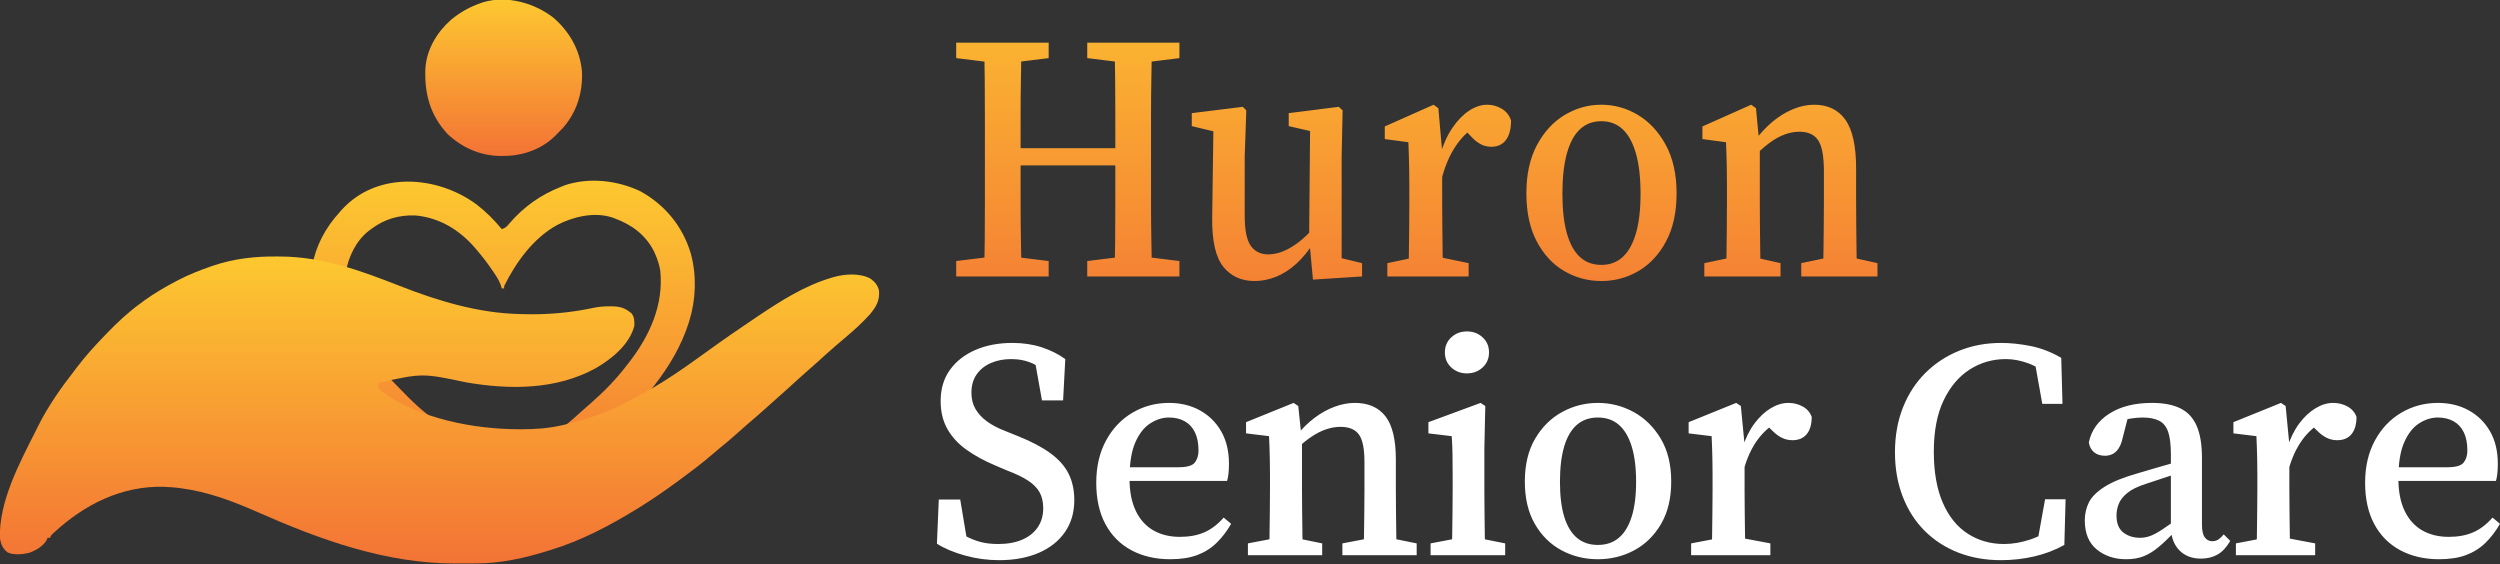 <?xml version="1.0" encoding="utf-8"?>
<svg xmlns="http://www.w3.org/2000/svg" viewBox="51.291 105.987 378.065 85.347" width="378.065px" height="85.347px" preserveAspectRatio="none"><rect x="51.291" y="105.987" width="378.065" height="85.347" fill="#333333" stroke="none"/><defs><linearGradient id="color-0-1" href="#color-0" gradientUnits="userSpaceOnUse" x1="257.949" y1="245.617" x2="257.949" y2="375.419"/><linearGradient id="color-0"><stop style="stop-color: #fdc830;" offset="0"/><stop style="stop-color: #f37335;" offset="1"/></linearGradient><linearGradient id="color-0-2" href="#color-0" gradientUnits="userSpaceOnUse" x1="258.221" y1="173.932" x2="258.221" y2="235.825"/><linearGradient id="color-0-0" href="#color-0" gradientUnits="userSpaceOnUse" x1="232.122" y1="284.315" x2="232.122" y2="405.856"/><linearGradient gradientUnits="userSpaceOnUse" x1="221.532" y1="267.481" x2="221.532" y2="304.901" id="color-0-3" href="#color-0" gradientTransform="matrix(1.533, 0, 0, 1.685, -83.521, -354.329)"/></defs><g id="object-1" transform="matrix(1, 0, 0, 1, -1.4210854715202004e-14, 0)"><g transform="matrix(0.382, 0, 0, 0.382, 29.085, 36.165)" style="" id="object-0"><g transform="matrix(1, 0, 0, 1, -0.7, 8.692)"><path d="M 247.527 255.049 C 251.215 257.9 254.524 261.183 257.465 264.797 C 259.066 264.263 259.409 263.851 260.458 262.582 C 266.143 255.945 272.797 251.248 280.93 248.036 C 281.477 247.818 282.024 247.6 282.588 247.375 C 292.244 244.205 303.253 245.509 312.318 249.796 C 322.164 255.224 329.191 263.802 332.35 274.614 C 334.668 283.24 334.343 292.677 331.692 301.192 C 331.592 301.514 331.492 301.836 331.389 302.168 C 325.718 319.771 312.126 334.983 298.17 346.686 C 297.675 347.115 297.181 347.545 296.687 347.975 C 293.115 351.078 289.474 354.069 285.724 356.955 C 284.68 357.762 283.645 358.58 282.608 359.397 C 277.559 363.344 272.361 367.029 267.043 370.6 C 266.727 370.814 266.41 371.028 266.084 371.248 C 265.18 371.859 264.271 372.464 263.361 373.068 C 262.836 373.418 262.31 373.767 261.769 374.128 C 260.39 374.911 259.522 375.362 257.944 375.419 C 256.725 374.92 256.725 374.92 255.428 374.13 C 254.944 373.839 254.461 373.547 253.962 373.247 C 253.449 372.927 252.936 372.606 252.407 372.276 C 251.876 371.951 251.345 371.625 250.797 371.29 C 245.854 368.241 241.083 364.957 236.394 361.531 C 236.111 361.325 235.829 361.119 235.537 360.907 C 233.889 359.702 232.264 358.469 230.647 357.221 C 230.393 357.026 230.138 356.831 229.875 356.63 C 225.355 353.164 221.02 349.509 216.76 345.728 C 216.216 345.248 216.216 345.248 215.662 344.758 C 208.617 338.486 201.666 331.874 196.168 324.178 C 195.875 323.788 195.583 323.397 195.281 322.994 C 185.917 310.188 180.296 295.332 182.456 279.293 C 183.873 271.25 187.801 264.067 193.295 258.092 C 193.546 257.796 193.798 257.501 194.058 257.196 C 208.077 241.71 231.901 243.512 247.527 255.049 Z M 205.746 264.797 C 205.397 265.053 205.049 265.309 204.691 265.573 C 199.678 269.563 196.754 275.821 195.689 282.037 C 194.232 296.022 200.466 308.523 209.01 319.176 C 212.19 323.022 215.701 326.566 219.214 330.105 C 219.648 330.543 220.082 330.981 220.529 331.433 C 223.08 333.972 225.711 336.323 228.527 338.563 C 229.612 339.44 230.643 340.351 231.665 341.298 C 234.976 344.272 238.583 346.891 242.141 349.559 C 242.451 349.793 242.761 350.028 243.081 350.269 C 246.55 352.885 250.084 355.402 253.694 357.82 C 254.034 358.055 254.375 358.29 254.725 358.532 C 256.557 359.75 256.557 359.75 258.671 360.147 C 260.42 359.365 261.925 358.331 263.481 357.221 C 263.82 356.983 264.159 356.745 264.508 356.5 C 267.475 354.408 270.393 352.255 273.268 350.038 C 273.531 349.836 273.793 349.633 274.065 349.425 C 279.48 345.244 284.728 340.889 289.784 336.278 C 290.781 335.378 291.789 334.499 292.805 333.621 C 297.905 329.164 302.679 324.296 306.79 318.911 C 307.141 318.466 307.493 318.022 307.855 317.564 C 316.051 306.991 321.65 294.717 320.199 281.079 C 319.784 278.876 319.181 276.905 318.283 274.853 C 318.115 274.469 317.948 274.084 317.774 273.688 C 314.449 267.025 308.827 262.954 302.001 260.487 C 301.682 260.368 301.363 260.248 301.034 260.126 C 293.983 257.929 285.863 259.837 279.479 263.11 C 269.984 268.325 263.18 277.776 258.423 287.304 C 258.423 287.62 258.423 287.936 258.423 288.262 C 258.107 288.262 257.791 288.262 257.465 288.262 C 257.352 287.859 257.24 287.457 257.124 287.042 C 256.408 285.122 255.445 283.599 254.292 281.917 C 253.972 281.443 253.972 281.443 253.644 280.96 C 251.849 278.34 249.949 275.835 247.887 273.417 C 247.548 273.013 247.21 272.61 246.86 272.195 C 240.686 265.069 232.888 260.316 223.401 259.381 C 216.887 259.117 210.916 260.817 205.746 264.797 Z" style="stroke-width: 0.479; fill-rule: nonzero; paint-order: stroke markers; fill: url(&quot;#color-0-1&quot;);"/><path d="M 277.937 181.112 C 284.282 186.591 288.518 193.999 289.221 202.418 C 289.587 210.675 287.193 218.431 281.708 224.72 C 280.98 225.477 280.241 226.226 279.494 226.965 C 279.165 227.304 278.836 227.644 278.497 227.994 C 272.933 233.381 265.469 235.875 257.824 235.824 C 257.345 235.821 256.866 235.818 256.372 235.816 C 248.675 235.632 241.606 232.411 235.992 227.133 C 229.093 219.623 226.842 211.228 227.226 201.261 C 227.695 193.674 231.766 186.902 237.352 181.95 C 240.953 178.952 244.882 176.75 249.324 175.246 C 249.664 175.126 250.004 175.011 250.355 174.892 C 259.752 172.258 270.44 175.279 277.937 181.112 Z" style="stroke-width: 0.479; fill-rule: nonzero; paint-order: stroke markers; fill: url(&quot;#color-0-2&quot;);"/></g><path d="M 167.813 284.32 C 168.272 284.323 168.731 284.326 169.204 284.328 C 186.006 284.459 200.85 289.873 216.307 295.947 C 231.391 301.865 247.414 306.737 263.74 307.097 C 264.454 307.12 264.454 307.12 265.182 307.142 C 274.684 307.414 283.764 306.635 293.062 304.651 C 295.213 304.215 297.284 304.04 299.477 304.044 C 299.828 304.045 300.18 304.045 300.543 304.046 C 303.713 304.115 305.67 304.751 308.102 306.8 C 309.343 308.275 309.329 310.02 309.234 311.886 C 307.245 319.231 300.357 324.831 294.063 328.494 C 278.412 337.138 260.055 337.114 242.906 334.194 C 225.404 330.5 225.404 330.5 208.476 334.205 C 208.223 334.425 207.97 334.646 207.71 334.873 C 207.862 336.289 208.137 336.742 209.22 337.703 C 224.013 348.559 245.727 352.695 263.71 352.711 C 264.038 352.712 264.366 352.712 264.703 352.712 C 270.085 352.703 275.244 352.357 280.501 351.155 C 280.86 351.075 281.22 350.995 281.59 350.913 C 290.384 348.917 298.919 345.85 306.869 341.591 C 307.826 341.083 308.791 340.591 309.758 340.101 C 319.749 334.997 328.914 328.532 337.98 321.96 C 344.422 317.294 350.958 312.774 357.571 308.354 C 357.838 308.176 358.104 307.997 358.379 307.813 C 367.479 301.725 376.715 295.851 387.292 292.731 C 387.603 292.638 387.914 292.546 388.234 292.451 C 392.769 291.204 398.54 290.805 402.775 293.107 C 404.467 294.338 405.773 295.909 406.133 297.997 C 406.379 301.837 404.994 304.163 402.616 307.097 C 399.675 310.383 396.406 313.355 393.038 316.196 C 391.949 317.122 390.862 318.051 389.776 318.979 C 389.487 319.227 389.198 319.474 388.899 319.728 C 386.64 321.665 384.433 323.65 382.239 325.662 C 380.91 326.874 379.558 328.058 378.201 329.238 C 375.349 331.735 372.554 334.295 369.753 336.848 C 367.955 338.484 366.142 340.099 364.307 341.693 C 363.238 342.631 362.186 343.585 361.133 344.54 C 358.901 346.555 356.623 348.511 354.335 350.461 C 352.656 351.894 351.003 353.349 349.37 354.836 C 347.364 356.656 345.292 358.374 343.186 360.076 C 341.976 361.066 340.786 362.076 339.601 363.097 C 335.841 366.328 331.908 369.295 327.91 372.226 C 327.564 372.481 327.217 372.737 326.86 373.001 C 321.746 376.772 316.559 380.384 311.149 383.719 C 310.736 383.974 310.323 384.228 309.897 384.491 C 299.271 390.987 288.141 396.845 276.191 400.48 C 275.791 400.605 275.392 400.731 274.981 400.86 C 265.827 403.726 256.326 405.815 246.7 405.828 C 246.272 405.829 245.843 405.831 245.402 405.833 C 244.499 405.835 243.596 405.836 242.692 405.836 C 241.344 405.837 239.996 405.846 238.648 405.855 C 211.005 405.942 185.045 396.525 160.084 385.502 C 150.276 381.179 140.339 377.421 129.652 376.057 C 129.175 375.995 128.698 375.933 128.206 375.869 C 126.931 375.731 125.666 375.641 124.385 375.578 C 123.939 375.552 123.493 375.527 123.034 375.501 C 106.274 375.008 91.377 382.577 79.326 393.794 C 78.383 394.666 78.383 394.666 77.933 395.691 C 77.617 395.691 77.301 395.691 76.975 395.691 C 76.851 395.977 76.731 396.263 76.606 396.557 C 75.198 399.068 72.167 400.804 69.476 401.688 C 66.799 402.233 63.676 402.616 61.124 401.462 C 59.252 400.001 58.481 398.228 58.102 395.936 C 57.623 381.426 65.827 366.127 72.186 353.549 C 72.55 352.816 72.909 352.083 73.273 351.349 C 77.162 343.603 82.188 336.429 87.51 329.605 C 87.91 329.078 88.309 328.55 88.708 328.022 C 92.033 323.659 95.669 319.657 99.483 315.717 C 99.792 315.395 100.102 315.072 100.421 314.739 C 104.632 310.365 108.937 306.36 113.849 302.787 C 114.608 302.229 114.608 302.229 115.381 301.659 C 119.326 298.84 123.447 296.42 127.737 294.168 C 128.207 293.92 128.207 293.92 128.686 293.668 C 132.831 291.524 137.093 289.816 141.505 288.301 C 141.937 288.149 142.369 287.998 142.814 287.841 C 151.006 285.134 159.228 284.235 167.813 284.32 Z" style="stroke-width: 0.479; fill-rule: nonzero; paint-order: stroke markers; fill: url(&quot;#color-0-0&quot;);"/></g><path d="M 195.892 147.795 L 195.892 145.463 L 202.353 144.668 L 203.414 144.668 L 209.877 145.463 L 209.877 147.795 L 195.892 147.795 Z M 200.087 147.795 C 200.152 145.994 200.192 144.191 200.207 142.389 C 200.223 140.587 200.232 138.759 200.232 136.903 C 200.232 135.049 200.232 133.203 200.232 131.365 L 200.232 128.928 C 200.232 127.09 200.232 125.253 200.232 123.415 C 200.232 121.578 200.223 119.74 200.207 117.903 C 200.192 116.065 200.152 114.246 200.087 112.444 L 205.778 112.444 C 205.745 114.211 205.713 116.013 205.681 117.85 C 205.649 119.688 205.632 121.525 205.632 123.361 C 205.632 125.199 205.632 127.054 205.632 128.928 L 205.632 130.516 C 205.632 132.601 205.632 134.615 205.632 136.56 C 205.632 138.503 205.649 140.402 205.681 142.257 C 205.713 144.112 205.745 145.958 205.778 147.795 L 200.087 147.795 Z M 202.933 130.995 L 202.933 128.397 L 222.656 128.397 L 222.656 130.995 L 202.933 130.995 Z M 215.711 147.795 L 215.711 145.463 L 222.174 144.668 L 223.235 144.668 L 229.649 145.463 L 229.649 147.795 L 215.711 147.795 Z M 219.811 147.795 C 219.875 145.994 219.915 144.174 219.932 142.337 C 219.948 140.499 219.956 138.6 219.956 136.639 C 219.956 134.678 219.956 132.637 219.956 130.516 L 219.956 128.928 C 219.956 127.09 219.956 125.253 219.956 123.415 C 219.956 121.578 219.948 119.74 219.932 117.903 C 219.915 116.065 219.875 114.246 219.811 112.444 L 225.501 112.444 C 225.469 114.211 225.438 116.013 225.406 117.85 C 225.373 119.688 225.357 121.525 225.357 123.361 C 225.357 125.199 225.357 127.054 225.357 128.928 L 225.357 131.365 C 225.357 133.167 225.357 134.987 225.357 136.824 C 225.357 138.662 225.373 140.49 225.406 142.31 C 225.438 144.129 225.469 145.958 225.501 147.795 L 219.811 147.795 Z M 195.892 114.776 L 195.892 112.444 L 209.877 112.444 L 209.877 114.776 L 203.414 115.571 L 202.353 115.571 L 195.892 114.776 Z M 215.711 114.776 L 215.711 112.444 L 229.649 112.444 L 229.649 114.776 L 223.235 115.571 L 222.174 115.571 L 215.711 114.776 Z M 241.018 148.484 C 239.025 148.484 237.449 147.769 236.292 146.338 C 235.135 144.907 234.572 142.442 234.604 138.944 L 234.797 124.899 L 235.905 126.118 L 231.518 125.058 L 231.518 123.097 L 239.233 122.143 L 239.764 122.674 L 239.523 129.669 L 239.523 138.627 C 239.523 140.782 239.828 142.292 240.438 143.157 C 241.049 144.023 241.934 144.456 243.092 144.456 C 243.863 144.456 244.643 144.288 245.43 143.952 C 246.218 143.616 247.005 143.14 247.793 142.522 C 248.581 141.903 249.329 141.17 250.036 140.322 L 250.807 142.549 L 250.036 142.549 C 249.2 143.891 248.292 145.004 247.311 145.886 C 246.33 146.77 245.31 147.424 244.249 147.847 C 243.188 148.272 242.111 148.484 241.018 148.484 Z M 249.843 148.272 L 249.264 142.018 L 249.264 141.964 L 249.409 125.801 L 246.178 125.058 L 246.178 123.097 L 253.749 122.143 L 254.328 122.674 L 254.183 129.669 L 254.183 145.039 L 257.27 145.782 L 257.27 147.795 L 249.843 148.272 Z M 261.092 147.795 L 261.092 145.782 L 266.155 144.721 L 268.277 144.721 L 273.389 145.782 L 273.389 147.795 L 261.092 147.795 Z M 264.274 147.795 C 264.306 146.982 264.33 145.913 264.346 144.589 C 264.363 143.264 264.379 141.886 264.395 140.455 C 264.411 139.024 264.418 137.761 264.418 136.666 L 264.418 134.016 C 264.418 133.026 264.411 132.178 264.395 131.472 C 264.379 130.765 264.363 130.102 264.346 129.484 C 264.33 128.865 264.306 128.202 264.274 127.496 L 260.706 127.019 L 260.706 125.112 L 268.084 121.825 L 268.807 122.355 L 269.387 128.928 L 269.387 129.034 L 269.387 136.666 C 269.387 137.761 269.395 139.024 269.41 140.455 C 269.426 141.886 269.443 143.264 269.459 144.589 C 269.474 145.913 269.498 146.982 269.531 147.795 L 264.274 147.795 Z M 269.29 133.114 L 268.324 129.511 L 269.048 129.511 C 269.53 127.849 270.157 126.453 270.929 125.322 C 271.701 124.192 272.545 123.327 273.461 122.726 C 274.377 122.125 275.285 121.825 276.186 121.825 C 276.99 121.825 277.729 122.028 278.404 122.435 C 279.079 122.841 279.546 123.433 279.803 124.21 C 279.803 125.482 279.546 126.462 279.031 127.152 C 278.517 127.84 277.777 128.185 276.813 128.185 C 276.234 128.185 275.696 128.052 275.197 127.787 C 274.699 127.522 274.209 127.124 273.727 126.594 L 272.376 125.164 L 274.643 124.952 C 273.325 125.765 272.224 126.851 271.34 128.212 C 270.456 129.572 269.773 131.206 269.29 133.114 Z M 293.453 148.484 C 291.427 148.484 289.555 147.98 287.835 146.973 C 286.115 145.967 284.732 144.474 283.686 142.495 C 282.642 140.516 282.12 138.096 282.12 135.234 C 282.12 132.337 282.658 129.89 283.735 127.893 C 284.813 125.897 286.211 124.387 287.931 123.361 C 289.651 122.337 291.492 121.825 293.453 121.825 C 295.414 121.825 297.255 122.337 298.975 123.361 C 300.695 124.387 302.101 125.897 303.193 127.893 C 304.287 129.89 304.834 132.337 304.834 135.234 C 304.834 138.096 304.303 140.516 303.242 142.495 C 302.182 144.474 300.791 145.967 299.071 146.973 C 297.351 147.98 295.478 148.484 293.453 148.484 Z M 293.453 146.046 C 294.739 146.046 295.815 145.649 296.683 144.854 C 297.552 144.058 298.219 142.866 298.685 141.277 C 299.151 139.686 299.384 137.69 299.384 135.288 C 299.384 132.849 299.151 130.817 298.685 129.192 C 298.219 127.567 297.552 126.348 296.683 125.535 C 295.815 124.723 294.739 124.317 293.453 124.317 C 292.166 124.317 291.089 124.723 290.221 125.535 C 289.354 126.348 288.695 127.567 288.244 129.192 C 287.794 130.817 287.569 132.849 287.569 135.288 C 287.569 137.69 287.794 139.686 288.244 141.277 C 288.695 142.866 289.354 144.058 290.221 144.854 C 291.089 145.649 292.166 146.046 293.453 146.046 Z M 309.028 147.795 L 309.028 145.782 L 314.091 144.721 L 315.828 144.721 L 320.554 145.782 L 320.554 147.795 L 309.028 147.795 Z M 312.307 147.795 C 312.34 146.982 312.364 145.913 312.379 144.589 C 312.395 143.264 312.412 141.886 312.428 140.455 C 312.443 139.024 312.451 137.761 312.451 136.666 L 312.451 134.016 C 312.451 133.026 312.443 132.178 312.428 131.472 C 312.412 130.765 312.395 130.102 312.379 129.484 C 312.364 128.865 312.34 128.202 312.307 127.496 L 308.738 127.019 L 308.738 125.112 L 316.116 121.825 L 316.84 122.355 L 317.419 128.451 L 317.419 128.503 L 317.419 136.666 C 317.419 137.761 317.427 139.024 317.442 140.455 C 317.459 141.886 317.475 143.264 317.491 144.589 C 317.508 145.913 317.532 146.982 317.563 147.795 L 312.307 147.795 Z M 323.688 147.795 L 323.688 145.782 L 328.751 144.721 L 330.44 144.721 L 335.214 145.782 L 335.214 147.795 L 323.688 147.795 Z M 326.968 147.795 C 327 146.982 327.024 145.922 327.04 144.614 C 327.056 143.307 327.071 141.938 327.088 140.507 C 327.104 139.076 327.112 137.796 327.112 136.666 L 327.112 131.895 C 327.112 129.634 326.823 128.07 326.245 127.204 C 325.665 126.339 324.717 125.907 323.399 125.907 C 322.691 125.907 321.968 126.039 321.229 126.303 C 320.489 126.568 319.741 126.974 318.986 127.523 C 318.231 128.071 317.435 128.769 316.599 129.617 L 316.069 127.283 L 316.647 127.283 C 317.483 126.153 318.391 125.182 319.372 124.369 C 320.352 123.557 321.381 122.929 322.458 122.487 C 323.535 122.045 324.589 121.825 325.618 121.825 C 327.707 121.825 329.29 122.585 330.367 124.104 C 331.444 125.624 331.983 128.08 331.983 131.472 L 331.983 136.666 C 331.983 137.796 331.991 139.076 332.007 140.507 C 332.023 141.938 332.039 143.307 332.055 144.614 C 332.071 145.922 332.095 146.982 332.128 147.795 L 326.968 147.795 Z" style="fill: url(&quot;#color-0-3&quot;); line-height: 43.686px; text-wrap-mode: nowrap;"/><path d="M 202.378 190.699 Q 199.746 190.699 197.208 189.994 Q 194.67 189.289 192.978 188.208 L 193.26 181.534 L 196.503 181.534 L 197.725 188.866 L 194.482 187.597 L 194.482 185.341 Q 195.939 186.281 197.114 186.939 Q 198.289 187.597 199.488 187.926 Q 200.686 188.255 202.237 188.255 Q 204.352 188.255 205.88 187.597 Q 207.407 186.939 208.23 185.717 Q 209.052 184.495 209.052 182.85 Q 209.052 181.393 208.488 180.406 Q 207.924 179.419 206.726 178.644 Q 205.527 177.868 203.647 177.163 L 201.767 176.364 Q 199.323 175.33 197.467 174.014 Q 195.61 172.698 194.576 170.889 Q 193.542 169.079 193.542 166.635 Q 193.542 163.862 194.952 161.912 Q 196.362 159.961 198.806 158.904 Q 201.25 157.846 204.399 157.846 Q 206.796 157.846 208.817 158.504 Q 210.838 159.162 212.389 160.29 L 212.06 166.541 L 208.864 166.541 L 207.595 159.444 L 210.791 160.948 L 210.791 163.298 Q 209.052 161.7 207.548 160.995 Q 206.044 160.29 204.211 160.29 Q 202.519 160.29 201.156 160.878 Q 199.793 161.465 198.994 162.593 Q 198.195 163.721 198.195 165.366 Q 198.195 166.776 198.806 167.834 Q 199.417 168.891 200.545 169.714 Q 201.673 170.536 203.271 171.147 L 205.245 171.946 Q 208.3 173.168 210.18 174.555 Q 212.06 175.941 212.906 177.657 Q 213.752 179.372 213.752 181.628 Q 213.752 184.401 212.342 186.446 Q 210.932 188.49 208.371 189.595 Q 205.809 190.699 202.378 190.699 Z M 228.259 190.558 Q 224.922 190.558 222.384 189.195 Q 219.846 187.832 218.459 185.247 Q 217.073 182.662 217.073 178.996 Q 217.073 175.33 218.553 172.604 Q 220.034 169.878 222.548 168.398 Q 225.063 166.917 228.071 166.917 Q 230.703 166.917 232.747 168.045 Q 234.792 169.173 235.967 171.218 Q 237.142 173.262 237.142 176.129 Q 237.142 176.928 237.071 177.586 Q 237.001 178.244 236.86 178.714 L 219.235 178.714 L 219.235 176.646 L 229.528 176.646 Q 231.408 176.646 231.972 175.941 Q 232.536 175.236 232.536 174.108 Q 232.536 172.463 231.995 171.359 Q 231.455 170.254 230.444 169.69 Q 229.434 169.126 228.071 169.126 Q 226.614 169.126 225.227 170.019 Q 223.841 170.912 222.971 172.91 Q 222.102 174.907 222.102 178.338 Q 222.102 181.252 223.042 183.226 Q 223.982 185.2 225.697 186.187 Q 227.413 187.174 229.716 187.174 Q 231.831 187.174 233.405 186.493 Q 234.98 185.811 236.343 184.26 L 237.471 185.2 Q 236.531 186.845 235.285 188.067 Q 234.04 189.289 232.348 189.924 Q 230.656 190.558 228.259 190.558 Z M 240.008 189.947 L 240.008 188.161 L 244.943 187.221 L 246.635 187.221 L 251.241 188.161 L 251.241 189.947 Z M 243.204 189.947 Q 243.251 188.866 243.274 187.104 Q 243.298 185.341 243.321 183.438 Q 243.345 181.534 243.345 180.077 L 243.345 177.727 Q 243.345 176.411 243.321 175.471 Q 243.298 174.531 243.274 173.709 Q 243.251 172.886 243.204 171.946 L 239.726 171.523 L 239.726 169.831 L 246.917 166.917 L 247.622 167.387 L 248.186 172.792 L 248.186 172.839 L 248.186 180.077 Q 248.186 181.534 248.209 183.438 Q 248.233 185.341 248.256 187.104 Q 248.28 188.866 248.327 189.947 Z M 254.296 189.947 L 254.296 188.161 L 259.231 187.221 L 260.876 187.221 L 265.529 188.161 L 265.529 189.947 Z M 257.492 189.947 Q 257.539 188.866 257.562 187.127 Q 257.586 185.388 257.609 183.485 Q 257.633 181.581 257.633 180.077 L 257.633 175.847 Q 257.633 172.839 256.787 171.688 Q 255.941 170.536 254.014 170.536 Q 252.98 170.536 251.899 170.889 Q 250.818 171.241 249.713 171.97 Q 248.609 172.698 247.387 173.826 L 246.87 171.758 L 247.434 171.758 Q 248.656 170.254 250.089 169.173 Q 251.523 168.092 253.097 167.505 Q 254.672 166.917 256.176 166.917 Q 259.231 166.917 260.805 168.938 Q 262.38 170.959 262.38 175.471 L 262.38 180.077 Q 262.38 181.581 262.403 183.485 Q 262.427 185.388 262.45 187.127 Q 262.474 188.866 262.521 189.947 Z M 267.633 189.947 L 267.633 188.161 L 272.568 187.221 L 274.213 187.221 L 278.913 188.161 L 278.913 189.947 Z M 270.829 189.947 Q 270.876 188.866 270.899 187.104 Q 270.923 185.341 270.946 183.438 Q 270.97 181.534 270.97 180.077 L 270.97 177.868 Q 270.97 175.941 270.946 174.649 Q 270.923 173.356 270.829 171.946 L 267.304 171.523 L 267.304 169.831 L 275.2 166.917 L 275.905 167.393 L 275.764 173.873 L 275.764 180.077 Q 275.764 181.534 275.787 183.438 Q 275.811 185.341 275.834 187.104 Q 275.858 188.866 275.905 189.947 Z M 273.132 162.452 Q 271.737 162.452 270.766 161.56 Q 269.795 160.668 269.795 159.281 Q 269.795 157.893 270.766 157 Q 271.737 156.107 273.132 156.107 Q 274.526 156.107 275.497 156.999 Q 276.469 157.891 276.469 159.278 Q 276.469 160.666 275.497 161.559 Q 274.526 162.452 273.132 162.452 Z M 292.931 190.558 Q 289.97 190.558 287.455 189.219 Q 284.941 187.879 283.413 185.247 Q 281.886 182.615 281.886 178.808 Q 281.886 174.954 283.46 172.299 Q 285.035 169.643 287.549 168.28 Q 290.064 166.917 292.931 166.917 Q 295.798 166.917 298.312 168.28 Q 300.827 169.643 302.425 172.299 Q 304.023 174.954 304.023 178.808 Q 304.023 182.615 302.472 185.247 Q 300.921 187.879 298.406 189.219 Q 295.892 190.558 292.931 190.558 Z M 292.931 188.396 Q 294.811 188.396 296.08 187.339 Q 297.349 186.281 298.03 184.166 Q 298.712 182.051 298.712 178.855 Q 298.712 175.612 298.03 173.45 Q 297.349 171.288 296.08 170.207 Q 294.811 169.126 292.931 169.126 Q 291.051 169.126 289.782 170.207 Q 288.513 171.288 287.855 173.45 Q 287.197 175.612 287.197 178.855 Q 287.197 182.051 287.855 184.166 Q 288.513 186.281 289.782 187.339 Q 291.051 188.396 292.931 188.396 Z M 307.032 189.947 L 307.032 188.161 L 311.967 187.221 L 314.035 187.221 L 319.017 188.161 L 319.017 189.947 Z M 310.134 189.947 Q 310.181 188.866 310.204 187.104 Q 310.228 185.341 310.251 183.438 Q 310.275 181.534 310.275 180.077 L 310.275 177.727 Q 310.275 176.411 310.251 175.471 Q 310.228 174.531 310.204 173.709 Q 310.181 172.886 310.134 171.946 L 306.656 171.523 L 306.656 169.831 L 313.847 166.917 L 314.552 167.387 L 315.116 173.215 L 315.116 173.309 L 315.116 180.077 Q 315.116 181.534 315.139 183.438 Q 315.163 185.341 315.186 187.104 Q 315.21 188.866 315.257 189.947 Z M 315.022 176.928 L 314.082 173.732 L 314.787 173.732 Q 315.492 171.523 316.62 170.019 Q 317.748 168.515 319.087 167.716 Q 320.427 166.917 321.743 166.917 Q 322.918 166.917 323.905 167.458 Q 324.892 167.998 325.268 169.032 Q 325.268 170.724 324.516 171.641 Q 323.764 172.557 322.354 172.557 Q 321.508 172.557 320.779 172.205 Q 320.051 171.852 319.346 171.147 L 318.03 169.878 L 320.239 169.69 Q 318.312 170.771 317.019 172.581 Q 315.727 174.39 315.022 176.928 Z M 353.886 190.699 Q 350.361 190.699 347.423 189.548 Q 344.486 188.396 342.347 186.258 Q 340.209 184.119 339.034 181.088 Q 337.859 178.056 337.859 174.39 Q 337.859 170.63 339.081 167.575 Q 340.303 164.52 342.488 162.358 Q 344.674 160.196 347.588 159.021 Q 350.502 157.846 353.933 157.846 Q 356.001 157.846 358.374 158.316 Q 360.748 158.786 363.004 160.102 L 363.192 167.058 L 360.137 167.058 L 358.868 159.961 L 361.829 160.666 L 361.829 163.439 Q 359.949 161.653 358.139 160.972 Q 356.33 160.29 354.638 160.29 Q 351.63 160.29 349.162 161.865 Q 346.695 163.439 345.214 166.541 Q 343.734 169.643 343.734 174.296 Q 343.734 178.902 345.097 182.028 Q 346.46 185.153 348.88 186.704 Q 351.301 188.255 354.356 188.255 Q 356.283 188.255 358.327 187.574 Q 360.372 186.892 362.299 185.341 L 362.299 187.879 L 359.291 188.537 L 360.56 181.487 L 363.662 181.487 L 363.474 188.396 Q 361.359 189.571 358.915 190.135 Q 356.471 190.699 353.886 190.699 Z M 372.817 190.558 Q 370.185 190.558 368.375 189.078 Q 366.566 187.597 366.566 184.683 Q 366.566 183.226 367.177 181.981 Q 367.788 180.735 369.55 179.607 Q 371.313 178.479 374.65 177.539 Q 375.872 177.163 377.117 176.811 Q 378.363 176.458 379.561 176.106 Q 380.76 175.753 381.982 175.424 L 381.982 177.163 Q 380.384 177.633 378.856 178.15 Q 377.329 178.667 375.872 179.137 Q 373.945 179.748 372.981 180.547 Q 372.018 181.346 371.689 182.216 Q 371.36 183.085 371.36 183.931 Q 371.36 185.717 372.394 186.516 Q 373.428 187.315 374.932 187.315 Q 375.684 187.315 376.412 187.057 Q 377.141 186.798 378.198 186.117 Q 379.256 185.435 380.995 184.119 L 381.606 186.516 L 380.055 186.516 Q 378.739 187.879 377.658 188.772 Q 376.577 189.665 375.449 190.112 Q 374.321 190.558 372.817 190.558 Z M 384.144 190.464 Q 382.076 190.464 380.854 189.195 Q 379.632 187.926 379.585 185.764 L 379.585 185.576 L 379.585 174.719 Q 379.585 172.463 379.162 171.265 Q 378.739 170.066 377.775 169.596 Q 376.812 169.126 375.308 169.126 Q 374.462 169.126 373.451 169.291 Q 372.441 169.455 371.031 169.925 L 373.287 168.327 L 372.3 172.181 Q 372.018 173.544 371.336 174.226 Q 370.655 174.907 369.621 174.907 Q 368.587 174.907 367.952 174.367 Q 367.318 173.826 367.177 172.886 Q 367.741 170.16 370.279 168.539 Q 372.817 166.917 376.718 166.917 Q 379.35 166.917 381.018 167.74 Q 382.687 168.562 383.486 170.395 Q 384.285 172.228 384.285 175.236 L 384.285 185.341 Q 384.285 186.657 384.708 187.245 Q 385.131 187.832 385.836 187.832 Q 386.4 187.832 386.799 187.55 Q 387.199 187.268 387.575 186.798 L 388.562 187.785 Q 387.716 189.242 386.635 189.853 Q 385.554 190.464 384.144 190.464 Z M 389.418 189.947 L 389.418 188.161 L 394.353 187.221 L 396.421 187.221 L 401.403 188.161 L 401.403 189.947 Z M 392.52 189.947 Q 392.567 188.866 392.59 187.104 Q 392.614 185.341 392.637 183.438 Q 392.661 181.534 392.661 180.077 L 392.661 177.727 Q 392.661 176.411 392.637 175.471 Q 392.614 174.531 392.59 173.709 Q 392.567 172.886 392.52 171.946 L 389.042 171.523 L 389.042 169.831 L 396.233 166.917 L 396.938 167.387 L 397.502 173.215 L 397.502 173.309 L 397.502 180.077 Q 397.502 181.534 397.525 183.438 Q 397.549 185.341 397.572 187.104 Q 397.596 188.866 397.643 189.947 Z M 397.408 176.928 L 396.468 173.732 L 397.173 173.732 Q 397.878 171.523 399.006 170.019 Q 400.134 168.515 401.473 167.716 Q 402.813 166.917 404.129 166.917 Q 405.304 166.917 406.291 167.458 Q 407.278 167.998 407.654 169.032 Q 407.654 170.724 406.902 171.641 Q 406.15 172.557 404.74 172.557 Q 403.894 172.557 403.165 172.205 Q 402.437 171.852 401.732 171.147 L 400.416 169.878 L 402.625 169.69 Q 400.698 170.771 399.405 172.581 Q 398.113 174.39 397.408 176.928 Z M 420.144 190.558 Q 416.807 190.558 414.269 189.195 Q 411.731 187.832 410.344 185.247 Q 408.958 182.662 408.958 178.996 Q 408.958 175.33 410.438 172.604 Q 411.919 169.878 414.433 168.398 Q 416.948 166.917 419.956 166.917 Q 422.588 166.917 424.632 168.045 Q 426.677 169.173 427.852 171.218 Q 429.027 173.262 429.027 176.129 Q 429.027 176.928 428.956 177.586 Q 428.886 178.244 428.745 178.714 L 411.12 178.714 L 411.12 176.646 L 421.413 176.646 Q 423.293 176.646 423.857 175.941 Q 424.421 175.236 424.421 174.108 Q 424.421 172.463 423.88 171.359 Q 423.34 170.254 422.329 169.69 Q 421.319 169.126 419.956 169.126 Q 418.499 169.126 417.112 170.019 Q 415.726 170.912 414.856 172.91 Q 413.987 174.907 413.987 178.338 Q 413.987 181.252 414.927 183.226 Q 415.867 185.2 417.582 186.187 Q 419.298 187.174 421.601 187.174 Q 423.716 187.174 425.29 186.493 Q 426.865 185.811 428.228 184.26 L 429.356 185.2 Q 428.416 186.845 427.17 188.067 Q 425.925 189.289 424.233 189.924 Q 422.541 190.558 420.144 190.558 Z" style="fill: rgb(255, 255, 255); text-wrap-mode: nowrap;"/></g></svg>